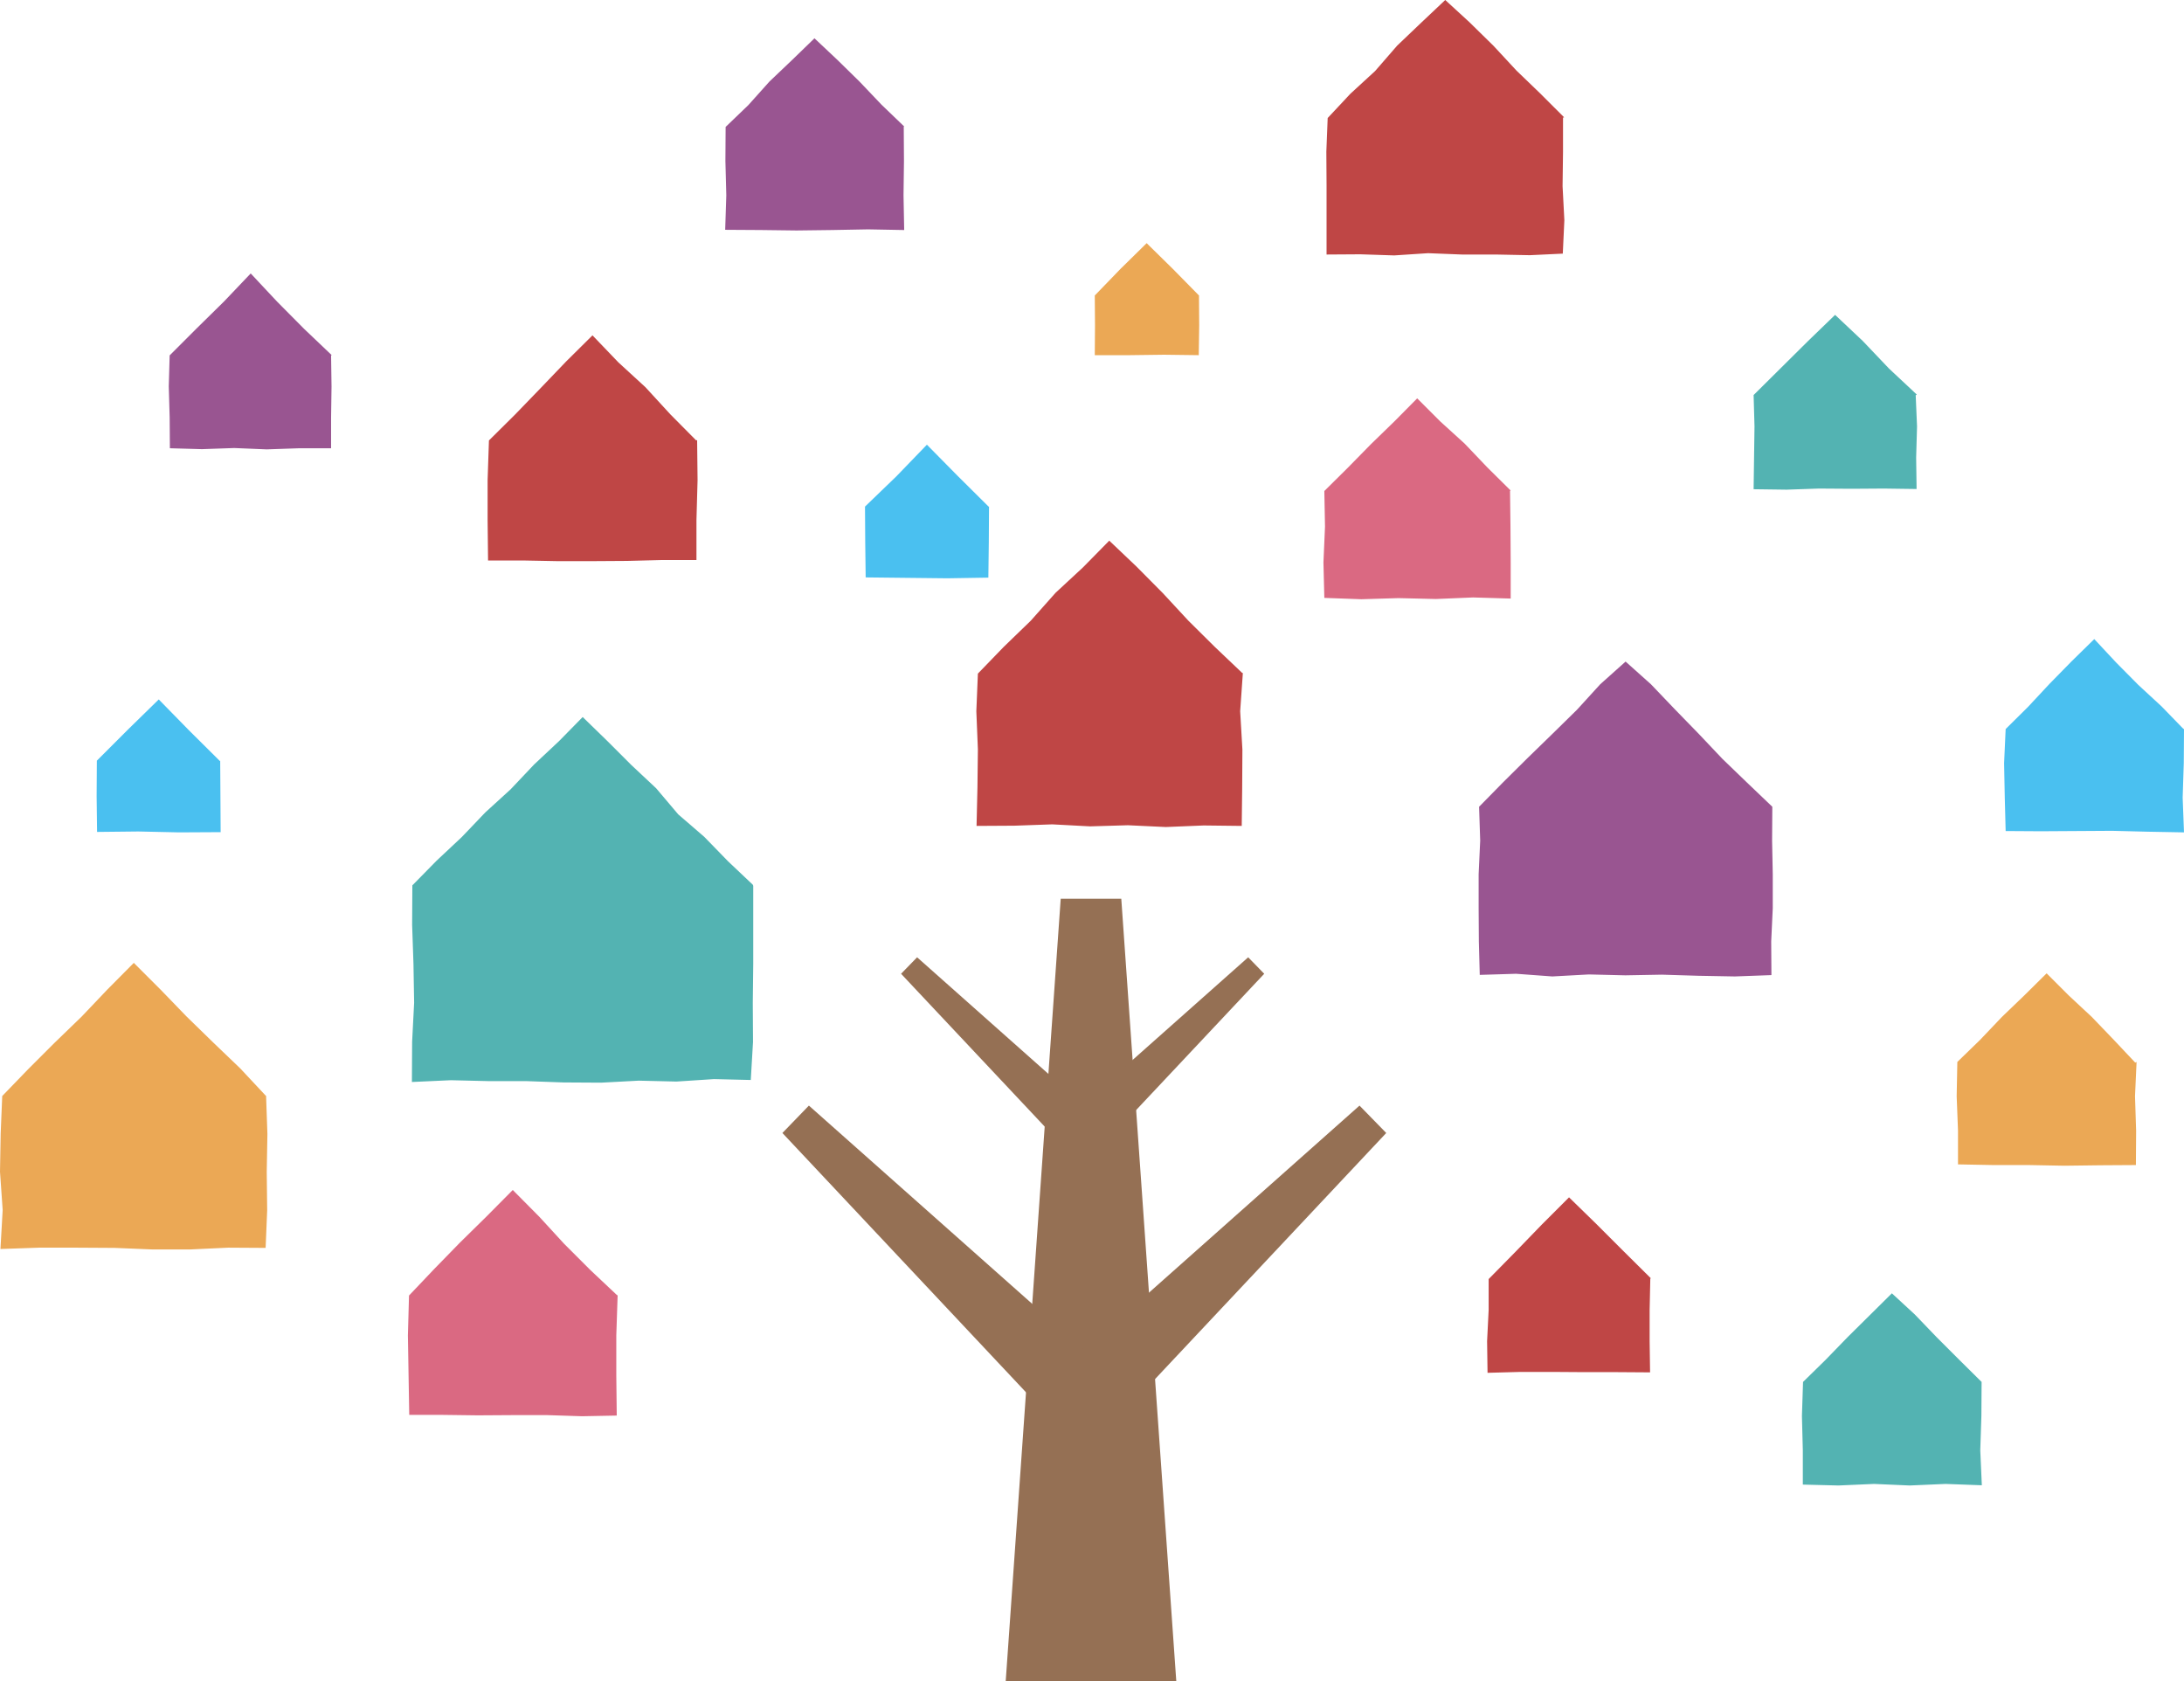 <?xml version="1.0" encoding="UTF-8"?>
<svg id="_レイヤー_2" data-name="レイヤー 2" xmlns="http://www.w3.org/2000/svg" viewBox="0 0 98.09 75.49">
  <defs>
    <style>
      .cls-1 {
        fill: #da6982;
      }

      .cls-2 {
        fill: #bf4645;
      }

      .cls-3 {
        fill: #957054;
      }

      .cls-4 {
        fill: #53b3b2;
      }

      .cls-5 {
        fill: #4ac0f0;
      }

      .cls-6 {
        fill: #eba855;
      }

      .cls-7 {
        fill: #995591;
      }
    </style>
  </defs>
  <g id="_レイヤー_1-2" data-name="レイヤー 1">
    <g>
      <polygon class="cls-4" points="26.17 32.2 25.11 33.28 23.99 34.33 22.93 35.45 21.8 36.48 20.74 37.59 19.61 38.65 18.52 39.76 18.51 41.53 18.57 43.28 18.6 45.03 18.51 46.78 18.5 48.59 20.25 48.51 21.93 48.55 23.62 48.55 25.31 48.61 27 48.62 28.69 48.53 30.38 48.57 32.07 48.46 33.72 48.5 33.82 46.79 33.81 45.04 33.83 43.29 33.83 41.53 33.83 39.78 33.81 39.73 32.7 38.68 31.63 37.58 30.46 36.57 29.47 35.4 28.35 34.35 27.26 33.26 26.17 32.2"/>
      <polygon class="cls-7" points="73.01 29.71 71.87 30.73 70.83 31.87 69.73 32.95 68.62 34.03 67.52 35.12 66.43 36.23 66.48 37.75 66.41 39.26 66.41 40.77 66.42 42.28 66.46 43.78 68.09 43.73 69.72 43.85 71.36 43.76 73 43.8 74.64 43.77 76.28 43.82 77.92 43.85 79.56 43.79 79.55 42.28 79.62 40.78 79.62 39.27 79.59 37.75 79.6 36.24 79.59 36.22 78.47 35.15 77.36 34.08 76.3 32.96 75.22 31.85 74.15 30.73 73.01 29.71"/>
      <polygon class="cls-2" points="49.82 24.28 48.64 25.48 47.41 26.62 46.29 27.88 45.08 29.05 43.92 30.25 43.85 31.94 43.92 33.65 43.9 35.37 43.86 37.09 45.56 37.08 47.26 37.02 48.96 37.11 50.66 37.06 52.36 37.14 54.06 37.07 55.77 37.09 55.79 35.37 55.8 33.66 55.7 31.94 55.82 30.23 55.78 30.21 54.56 29.05 53.37 27.87 52.23 26.64 51.04 25.44 49.82 24.28"/>
      <polygon class="cls-6" points="6.01 43.24 4.82 44.44 3.66 45.66 2.45 46.83 1.26 48.02 .1 49.22 .03 50.91 0 52.62 .12 54.34 .02 56.09 1.75 56.03 3.45 56.03 5.15 56.04 6.84 56.11 8.54 56.11 10.25 56.03 11.93 56.04 12 54.35 11.98 52.63 12.01 50.92 11.95 49.2 11.94 49.21 10.79 47.98 9.58 46.82 8.38 45.65 7.21 44.44 6.01 43.24"/>
      <polygon class="cls-1" points="63.65 17.89 62.63 18.92 61.57 19.95 60.53 21.01 59.48 22.05 59.51 23.65 59.44 25.26 59.48 26.85 61.14 26.91 62.81 26.86 64.49 26.9 66.16 26.83 67.85 26.88 67.85 25.26 67.84 23.65 67.82 22.04 67.85 22.03 66.8 20.99 65.78 19.92 64.68 18.92 63.65 17.89"/>
      <polygon class="cls-1" points="23.03 53.44 21.84 54.64 20.66 55.8 19.5 56.99 18.37 58.18 18.32 59.97 18.35 61.77 18.38 63.54 19.9 63.54 21.46 63.56 23.02 63.55 24.58 63.55 26.14 63.6 27.7 63.57 27.68 61.77 27.68 59.97 27.74 58.17 27.71 58.16 26.51 57.03 25.34 55.86 24.22 54.64 23.03 53.44"/>
      <polygon class="cls-2" points="26.61 15.06 25.43 16.23 24.28 17.43 23.13 18.62 21.96 19.78 21.9 21.56 21.9 23.36 21.92 25.17 23.48 25.17 25.04 25.2 26.6 25.2 28.16 25.19 29.73 25.15 31.28 25.15 31.28 23.36 31.33 21.56 31.31 19.76 31.27 19.78 30.11 18.61 28.99 17.39 27.77 16.27 26.61 15.06"/>
      <polygon class="cls-4" points="82.42 14.14 81.2 15.32 79.98 16.53 78.76 17.74 78.8 19.15 78.78 20.55 78.76 21.97 80.24 21.99 81.69 21.94 83.15 21.95 84.61 21.94 86.08 21.96 86.06 20.55 86.1 19.15 86.04 17.75 86.09 17.72 84.84 16.55 83.66 15.31 82.42 14.14"/>
      <polygon class="cls-7" points="11.26 12.28 10.06 13.54 8.83 14.75 7.62 15.96 7.58 17.35 7.62 18.75 7.63 20.13 9.07 20.17 10.52 20.12 11.98 20.18 13.44 20.13 14.87 20.13 14.87 18.76 14.89 17.36 14.87 15.96 14.9 15.95 13.66 14.77 12.45 13.55 11.26 12.28"/>
      <polygon class="cls-2" points="64.91 0 63.84 1.01 62.75 2.05 61.76 3.19 60.65 4.21 59.63 5.3 59.57 6.81 59.58 8.35 59.58 9.89 59.58 11.43 61.1 11.42 62.62 11.47 64.14 11.37 65.66 11.43 67.18 11.43 68.71 11.46 70.19 11.39 70.26 9.89 70.18 8.36 70.2 6.82 70.2 5.28 70.25 5.27 69.19 4.21 68.11 3.17 67.08 2.06 66 1 64.91 0"/>
      <polygon class="cls-2" points="70.47 53.77 69.25 54.99 68.06 56.22 66.86 57.44 66.86 58.82 66.79 60.23 66.81 61.65 68.28 61.61 69.74 61.61 71.19 61.62 72.65 61.62 74.11 61.63 74.09 60.23 74.09 58.83 74.12 57.43 74.14 57.4 72.92 56.19 71.71 54.98 70.47 53.77"/>
      <polygon class="cls-6" points="51.5 10.92 50.32 12.08 49.17 13.27 49.18 14.61 49.17 15.95 50.72 15.95 52.28 15.93 53.84 15.95 53.86 14.61 53.85 13.26 53.84 13.26 52.68 12.08 51.5 10.92"/>
      <polygon class="cls-5" points="7.13 31.41 5.74 32.77 4.35 34.16 4.34 35.76 4.36 37.36 6.21 37.34 8.05 37.38 9.91 37.37 9.9 35.76 9.89 34.16 9.88 34.18 8.49 32.8 7.13 31.41"/>
      <polygon class="cls-5" points="41.63 19.97 40.26 21.39 38.85 22.75 38.86 24.35 38.88 25.93 40.71 25.95 42.55 25.97 44.39 25.94 44.41 24.35 44.42 22.75 44.4 22.75 43.01 21.37 41.63 19.97"/>
      <polygon class="cls-5" points="94.06 28.7 93.04 29.7 92.05 30.71 91.08 31.75 90.08 32.74 90.01 34.27 90.04 35.81 90.08 37.32 91.66 37.33 93.26 37.32 94.86 37.31 96.47 37.35 98.09 37.38 98.03 35.82 98.08 34.27 98.09 32.73 98.07 32.74 97.08 31.72 96.04 30.76 95.04 29.75 94.06 28.7"/>
      <polygon class="cls-6" points="91.92 43.71 90.93 44.69 89.91 45.67 88.93 46.7 87.91 47.69 87.88 49.23 87.94 50.77 87.94 52.29 89.52 52.32 91.12 52.32 92.72 52.35 94.32 52.33 95.93 52.32 95.94 50.78 95.89 49.23 95.96 47.69 95.9 47.72 94.93 46.69 93.95 45.67 92.91 44.7 91.92 43.71"/>
      <polygon class="cls-4" points="84.97 58.08 83.99 59.05 82.98 60.05 81.99 61.07 80.98 62.06 80.93 63.59 80.97 65.13 80.97 66.67 82.57 66.71 84.17 66.64 85.77 66.71 87.38 66.64 89.01 66.7 88.94 65.13 88.99 63.59 89 62.05 88.99 62.05 87.98 61.05 86.98 60.05 86 59.03 84.97 58.08"/>
      <polygon class="cls-7" points="36.58 1.72 35.59 2.68 34.56 3.66 33.61 4.72 32.59 5.7 32.58 7.23 32.62 8.77 32.57 10.32 34.18 10.33 35.78 10.35 37.38 10.33 38.99 10.3 40.61 10.33 40.58 8.77 40.6 7.23 40.59 5.69 40.61 5.68 39.59 4.7 38.61 3.67 37.6 2.68 36.58 1.72"/>
      <polygon class="cls-3" points="52.83 75.49 45.17 75.49 47.64 40.36 50.36 40.36 52.83 75.49"/>
      <polygon class="cls-3" points="49.05 49.97 47.67 51.39 40.47 43.73 41.19 42.99 49.05 49.97"/>
      <polygon class="cls-3" points="48.2 49.97 49.58 51.39 56.78 43.73 56.06 42.99 48.2 49.97"/>
      <polygon class="cls-3" points="49.41 61.26 47.11 63.62 35.14 50.88 36.33 49.65 49.41 61.26"/>
      <polygon class="cls-3" points="47.99 61.26 50.29 63.62 62.26 50.88 61.06 49.65 47.99 61.26"/>
    </g>
  </g>
</svg>